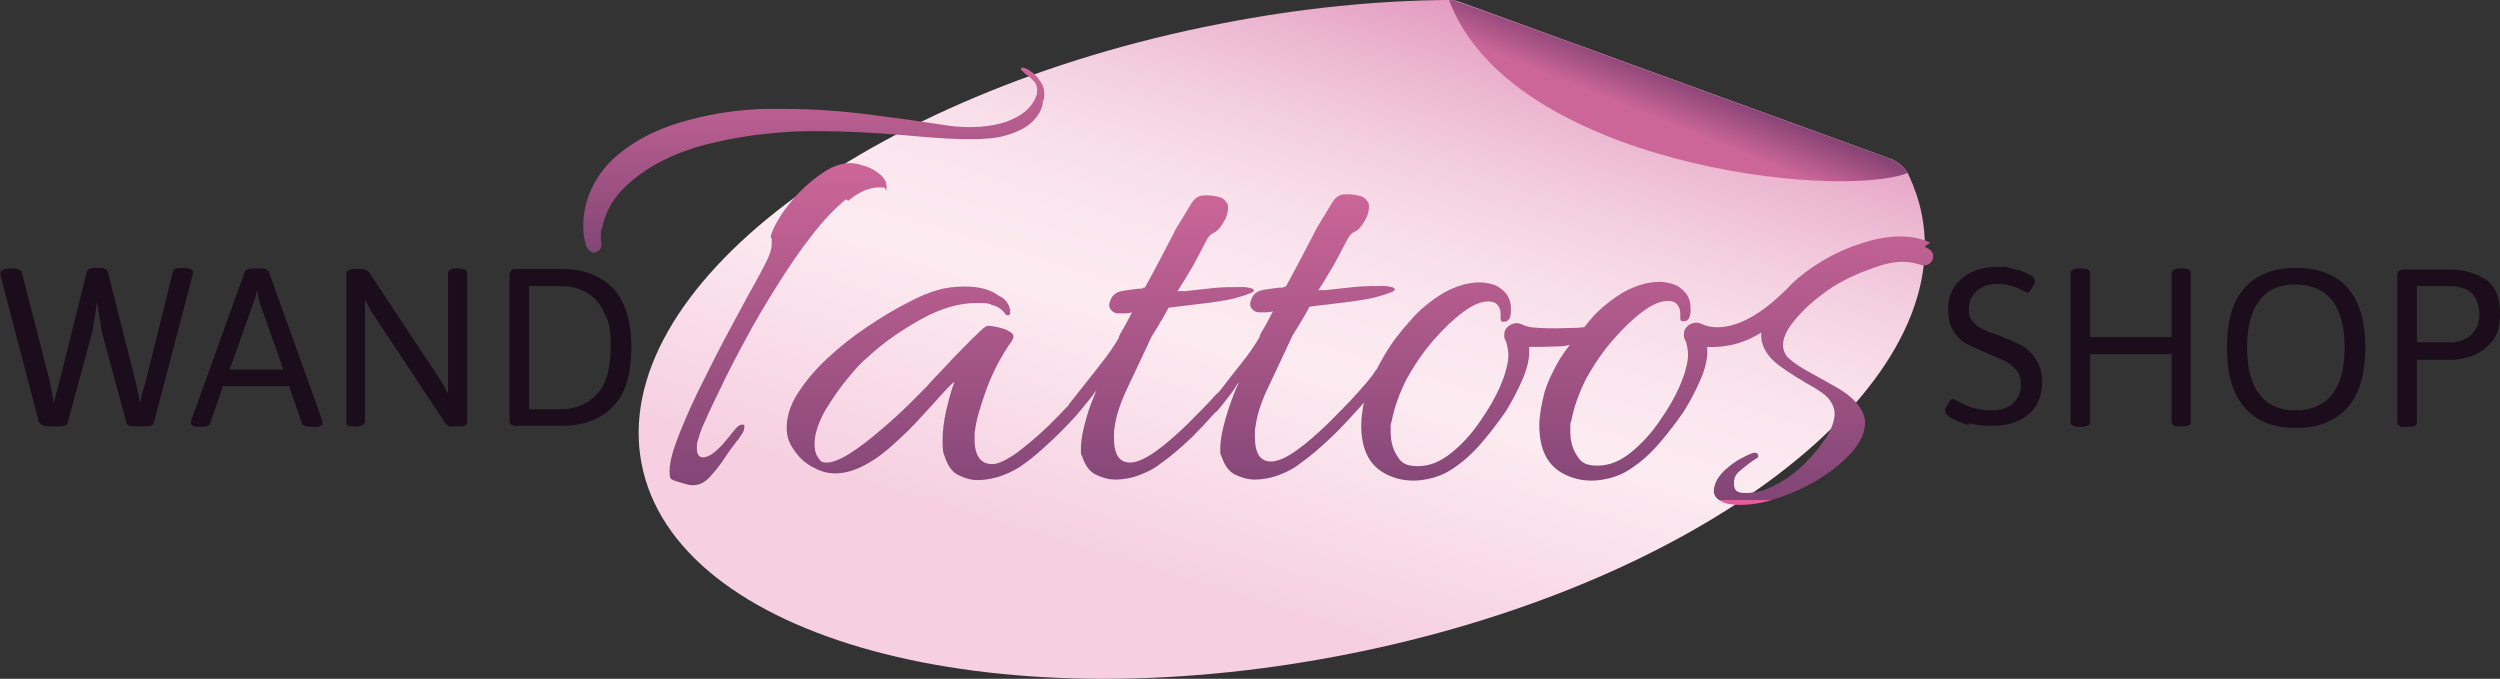 <?xml version="1.0" encoding="UTF-8"?>
<svg id="Ebene_1" xmlns="http://www.w3.org/2000/svg" xmlns:xlink="http://www.w3.org/1999/xlink" version="1.1" viewBox="0 0 484.3 131.5">
  <rect x="0" y="0" width="484.3" height="131.5" fill="#333333" stroke="none"/>
  <!-- Generator: Adobe Illustrator 29.2.0, SVG Export Plug-In . SVG Version: 2.1.0 Build 108)  -->
  <defs>
    <style>
      .st0 {
        fill: url(#Unbenannter_Verlauf_33881);
      }

      .st1 {
        fill: url(#Unbenannter_Verlauf_33882);
      }

      .st2 {
        fill: #1b0d1b;
      }

      .st3 {
        fill: url(#Unbenannter_Verlauf_3388);
      }

      .st4 {
        fill: url(#Unbenannter_Verlauf_3391);
      }

      .st5 {
        fill: url(#Unbenannter_Verlauf_3394);
      }
    </style>
    <linearGradient id="Unbenannter_Verlauf_3391" data-name="Unbenannter Verlauf 3391" x1="303.5" y1="131.3" x2="375.6" y2="-4.3" gradientTransform="translate(-98.4 72.3) rotate(-11)" gradientUnits="userSpaceOnUse">
      <stop offset=".2" stop-color="#f6d0e1"/>
      <stop offset=".5" stop-color="#fcebf1"/>
      <stop offset=".6" stop-color="#fbe7ef"/>
      <stop offset=".7" stop-color="#f8dee9"/>
      <stop offset=".8" stop-color="#f3cedf"/>
      <stop offset=".9" stop-color="#ecb7d1"/>
      <stop offset="1" stop-color="#e49bc0"/>
    </linearGradient>
    <linearGradient id="Unbenannter_Verlauf_3394" data-name="Unbenannter Verlauf 3394" x1="310.7" y1="110.7" x2="307" y2="126.6" gradientTransform="translate(35.9 -142.4) rotate(8.8)" gradientUnits="userSpaceOnUse">
      <stop offset="0" stop-color="#844173"/>
      <stop offset=".6" stop-color="#cc6698"/>
      <stop offset="1" stop-color="#cc6698"/>
      <stop offset="1" stop-color="#cc6698"/>
    </linearGradient>
    <linearGradient id="Unbenannter_Verlauf_3388" data-name="Unbenannter Verlauf 3388" x1="150.8" y1="94.1" x2="150.8" y2="31.5" gradientUnits="userSpaceOnUse">
      <stop offset="0" stop-color="#e55c9d"/>
      <stop offset="0" stop-color="#814676"/>
      <stop offset="1" stop-color="#cc6698"/>
    </linearGradient>
    <linearGradient id="Unbenannter_Verlauf_33881" data-name="Unbenannter Verlauf 3388" x1="157.7" y1="48.9" x2="157.7" y2="13.2" xlink:href="#Unbenannter_Verlauf_3388"/>
    <linearGradient id="Unbenannter_Verlauf_33882" data-name="Unbenannter Verlauf 3388" x1="264.6" y1="96.8" x2="264.6" y2="37.2" xlink:href="#Unbenannter_Verlauf_3388"/>
  </defs>
  <path class="st4" d="M282.9.4c-.8-.3-1.5-.4-2.3-.4-14,.1-28.9,1.6-44.2,4.6-68.5,13.3-118.7,51.5-112.1,85.3,6.6,33.8,67.4,50.3,135.9,37,68.5-13.3,118.7-51.5,112.1-85.3-.5-2.6-1.4-5.2-2.5-7.6-.7-1.5-2.1-2.7-3.7-3.3L282.9.4Z"/>
  <path class="st5" d="M369.5,33.5s-.9-1.8-3.5-2.8c-19-6.9-80.5-29.3-82-29.8S281.4,0,280.7,0s0,0,0,0c11.9,31.9,75.4,38.8,88.9,33.5Z"/>
  <g>
    <path class="st2" d="M7.6,82L.1,53.4c0,0,0-.2,0-.3,0-.1,0-.2,0-.3,0-.2.2-.4.5-.6.3-.1.8-.2,1.4-.2h.4c.5,0,.9,0,1.2.2.3.1.5.3.6.5l5.5,21.4c0,.4.3,1.5.6,3.3,0,.5.1.8.1.8.4-1.5.7-2.9,1.1-4.2l5.3-21.3c.1-.5.7-.8,1.7-.8h.7c1,0,1.6.3,1.7.8l5.4,21.4c.2.6.3,1.4.5,2.3.2.9.2,1.5.3,1.7.3-1.4.7-2.8,1.1-4.1l5.3-21.4c.1-.5.7-.7,1.7-.7h.3c1.2,0,1.9.3,1.9.8s0,.3-.1.6l-7.5,28.6c-.1.5-.7.7-1.8.7h-1.8c-1.1,0-1.6-.2-1.7-.7l-4.8-17.7-.9-5.7-.9,5.7-4.8,17.7c0,.5-.7.7-1.7.7h-1.8c-1.1,0-1.7-.2-1.8-.7Z"/>
    <path class="st2" d="M37.4,82.5c-.3-.1-.4-.3-.4-.6s0-.3.1-.6l10.3-28.6c.2-.5.7-.7,1.7-.7h1.3c1,0,1.6.2,1.7.7l10.3,28.7c0,.2.1.4.1.6,0,.5-.6.7-1.8.7h-.4c-1,0-1.6-.2-1.8-.7l-2.5-7.2h-12.8l-2.5,7.2c-.1.5-.7.7-1.7.7h-.2c-.7,0-1.1,0-1.4-.2ZM54.9,71.6l-4.6-13c-.1-.4-.2-.8-.3-1.2,0-.5-.2-.9-.2-1.3h0c-.2,1.1-.4,1.9-.7,2.5l-4.6,13h10.4Z"/>
    <path class="st2" d="M67.5,82.5c-.3-.2-.4-.4-.4-.7v-28.7c0-.7.6-1,1.8-1h.9c.5,0,.8,0,1.1.2.3.1.5.3.7.6l13.9,21,1.3,2.4v-23.3c0-.7.6-1,1.7-1h.3c1.1,0,1.7.3,1.7,1v28.7c0,.3-.1.6-.4.7-.3.2-.7.2-1.3.2h-.9c-.4,0-.7,0-1-.1-.2,0-.4-.3-.6-.5l-14.4-21.7-1.2-2.3v23.6c0,.6-.6,1-1.7,1h-.3c-.6,0-1.1,0-1.3-.2Z"/>
    <path class="st2" d="M99,82.3c-.2-.2-.3-.5-.3-1v-27.9c0-.5.1-.8.3-1,.2-.2.5-.3,1-.3h8.8c4.1,0,7.3,1.2,9.8,3.6,2.4,2.4,3.7,6.3,3.7,11.6s-1.2,9.2-3.7,11.6c-2.4,2.4-5.7,3.6-9.8,3.6h-8.8c-.5,0-.8-.1-1-.3ZM108.5,79.3c2.9,0,5.3-1,7.1-2.9,1.8-1.9,2.7-4.9,2.7-9.1s-.4-5.1-1.3-6.8c-.8-1.8-2-3.1-3.5-3.9-1.5-.8-3.2-1.2-5-1.2h-6v23.9h6Z"/>
  </g>
  <g>
    <path class="st2" d="M381.3,82.3c-1.4-.4-2.5-.8-3.3-1.3-.8-.5-1.2-1-1.2-1.4s0-.5.3-.9c.2-.4.4-.7.6-1s.4-.4.6-.4.4.1.9.4c1,.5,2,1,3,1.3,1,.3,2.2.5,3.6.5s2.1-.2,3-.6c.9-.4,1.5-1,2-1.8.5-.8.7-1.7.7-2.7s-.3-2-.9-2.7c-.6-.7-1.3-1.3-2.1-1.7-.8-.4-2-.9-3.6-1.6-1.7-.7-3-1.3-4-1.8-1-.6-1.8-1.4-2.5-2.5-.7-1.1-1-2.5-1-4.3s.4-2.9,1.2-4.2c.8-1.2,1.9-2.2,3.4-2.9,1.5-.7,3.2-1,5.1-1s1.9.1,3,.4c1.1.2,2.1.6,2.9,1,.8.4,1.2.9,1.2,1.3s0,.5-.3.9c-.2.4-.4.7-.6,1s-.4.4-.5.4-.4-.1-.9-.4c-.7-.4-1.5-.7-2.2-.9-.7-.2-1.6-.4-2.6-.4-1.7,0-3,.4-4.1,1.3-1,.9-1.6,2.1-1.6,3.6s.2,1.7.7,2.3c.5.6,1,1.1,1.7,1.4.7.4,1.7.8,2.9,1.2,0,0,.3,0,.6.2,1.7.7,3.1,1.3,4.3,1.9,1.1.6,2,1.5,2.8,2.7s1.2,2.7,1.2,4.5-.4,3.2-1.2,4.5c-.8,1.3-1.9,2.2-3.4,2.9-1.5.7-3.2,1-5.1,1s-3.1-.2-4.5-.5Z"/>
    <path class="st2" d="M401.1,81.7v-28.7c0-.7.6-1,1.8-1h.3c1.2,0,1.7.3,1.7,1v12.3h15.8v-12.3c0-.7.6-1,1.7-1h.3c1.2,0,1.7.3,1.7,1v28.7c0,.3-.1.6-.4.7-.3.2-.7.2-1.3.2h-.3c-.6,0-1,0-1.3-.2-.3-.2-.4-.4-.4-.7v-13.1h-15.8v13.1c0,.6-.6,1-1.7,1h-.3c-1.2,0-1.8-.3-1.8-1Z"/>
    <path class="st2" d="M434.8,78.9c-2.3-2.6-3.4-6.5-3.4-11.6s1.1-8.9,3.4-11.5c2.3-2.6,5.6-3.9,10-3.9s7.7,1.3,10,3.9c2.3,2.6,3.4,6.4,3.4,11.5s-1.1,9-3.4,11.6c-2.3,2.6-5.6,4-10,4s-7.7-1.3-10-4ZM451.8,76.4c1.6-2.1,2.4-5.1,2.4-9.1s-.8-7-2.4-9.1c-1.6-2-4-3.1-7.1-3.1s-5.4,1-7,3.1c-1.6,2.1-2.4,5.1-2.4,9.1s.8,7,2.4,9.1c1.6,2.1,4,3.1,7,3.1s5.4-1,7.1-3.1Z"/>
    <path class="st2" d="M464.8,82.5c-.3-.2-.4-.4-.4-.7v-28.3c0-.5.1-.8.3-1,.2-.2.5-.3,1-.3h8.8c2.5,0,4.8.6,6.8,1.8,2,1.2,3,3.5,3,6.7s-.6,4.3-1.7,5.6c-1.1,1.3-2.4,2.2-3.8,2.7-1.4.4-2.7.7-3.8.7h-6.8v12.1c0,.3-.1.6-.4.7-.3.2-.7.2-1.3.2h-.4c-.6,0-1,0-1.3-.2ZM475,66.3c.7,0,1.5-.2,2.3-.5s1.5-.9,2.1-1.7c.6-.8.9-2,.9-3.4s-.6-3.3-1.7-4.1-2.5-1.2-4.2-1.2h-6.2v10.9h6.8Z"/>
  </g>
  <g>
    <path class="st3" d="M164.3,38.9c2.2-1.8,4.2-2.6,6-2.6s.9.2,1.4.6c.2-1.3-.2-2.3-1.2-3.1-1-.8-2-1.4-3.2-1.7-1.2-.4-2-.5-2.5-.5-1.6,0-3.3.5-5,1.6-1.7,1.1-3.3,2.4-4.9,4-1.5,1.6-2.8,3.2-3.8,4.8-1,1.6-1.6,2.9-1.8,3.8,0,.2.1.3.2.5,0,.2,0,.5,0,.9,0,.9-.3,2-1,3.4-.7,1.4-1.8,3.5-3.4,6.3-1.5,2.8-3.2,5.9-5,9.3-1.8,3.4-3.5,6.9-5.2,10.3-1.6,3.4-3,6.6-4,9.4-1,2.8-1.4,5-1.1,6.5,0,.3.4.6,1.1.8.6.2,1.3.4,2,.6.7.2,1.2.2,1.4.2,1.1,0,2.2-.5,3.2-1.6,1-1.1,2-2.3,2.9-3.7.9-1.4,1.7-2.4,2.3-3.2,0,0,.4-.4.8-1.1.5-.6.7-1.2.7-1.7s0-.3-.1-.4c-.6-.2-1.2.2-1.9,1.1-.7.9-1.5,1.9-2.4,2.9-.6.6-1.2,1.2-1.8,1.6-.6.4-1.2.7-1.8.7-.8,0-1.2-.6-1.2-1.7s0-.9.2-1.6c.2-.6.4-1.4.7-2.2.8-1.8,1.9-4.3,3.4-7.3,1.4-3,3.1-6.3,5-9.8,1.9-3.6,4-7.1,6.2-10.6,2.2-3.5,4.4-6.8,6.7-9.7,2.3-3,4.5-5.3,6.7-7.1Z"/>
    <path class="st0" d="M148.7,25.9c3.4-.4,6.4-.5,9.1-.5,5.8,0,11.6.3,17.5.8,3.5.3,12.8,1.3,18,.4,2.1-.4,3.9-1.1,5.4-2,1.5-1,2.6-2.3,3.2-4,0-.1,0-.3.1-.5,0-.2,0-.3,0-.4.2-.4.3-.7.3-1.1,0-.8,0-1.6-.5-2.4-.4-.7-.9-1.4-1.5-1.9-.6-.5-1.2-.9-1.7-1.1-.2,0-.4-.1-.5-.1-.2,0-.2,0-.3.2,0,.1,0,.3.3.5.3.3.6.6,1.1.9.5.4.9.8,1.3,1.3.3.5.5,1.1.4,1.7,0,.1,0,.2,0,.3,0,.1,0,.2-.1.4-.4,1.3-1.2,2.3-2.2,3.2-1,.8-2.3,1.5-3.7,2-4.8,1.6-10.2.9-11.4.7-4.5-.7-9.5-1.4-15-2.1-5.5-.7-11.1-1.1-16.7-1.1h-2.9c-1,0-1.9,0-2.9.1-5,.3-9.9,1.2-14.5,2.6-4.6,1.4-8.6,3.5-11.7,6.1-3.2,2.6-7.1,7.7-6.8,14.6,0,1.4.6,3.2.6,3.2h0c.3.8,1.1,1.4,1.9,1.1.6-.2,1-.7,1-1.3,0,0,0-.3,0-.5,0,0-.2-.6-.1-1.2,0-.2,0-.5,0-.7,0-.2,0-.5.2-.8.6-3,2-5.6,4.2-7.8s4.8-4,7.8-5.5c3-1.5,6.3-2.6,9.8-3.4,3.5-.8,7-1.4,10.3-1.7Z"/>
    <path class="st1" d="M373.9,47c-1.7-.8-3.6-1.2-5.8-1.2s-4.6.4-7.4,1.3c-2.8.9-5.5,2.1-8.1,3.7-2.1,1.3-4,2.7-5.6,4.3,0,0,0,0,0,0-5,5.2-9.7,8.2-14.2,8.3-1.1,0-2-.2-2.6-.4-.6-.3-1.1-.5-1.6-.5s-1.1.2-1.6.6c-.5.4-.8.9-.8,1.6s0,.6.2,1.1c.2.3.3.7.4,1.2.1.5.2,1,.2,1.7s-.1,1.6-.4,2.6c-.2,1-.7,2.3-1.3,3.7-.8,1.8-2,4-3.7,6.4-1.6,2.4-3.5,4.5-5.6,6.2-2.1,1.7-4.2,2.6-6.5,2.6s-3.2-.6-4-1.9c-.8-1.2-1.3-2.8-1.3-4.6s0-.8,0-1.1c0-.4,0-.7.2-1.1.5-2.7,1.5-5.4,2.9-8.2,1.5-2.7,3.2-5.2,5.2-7.5,2-2.3,3.9-4.1,5.8-5.5,1.9-1.4,3.5-2,4.7-2s1.6.3,2,.8c.4.5.5,1.1.5,1.7s0,.2,0,.4c0,.2,0,.3,0,.5,0,.5.3.6,1,.5.7-.2,1-.9,1-2.3s-.3-2.3-1-3.2c-.7-.8-1.5-1.4-2.5-1.7-.7-.2-1.6-.4-2.5-.4-2.3,0-4.6.7-7,2-2.3,1.4-4.5,3.1-6.4,5.3-.4.5-.8,1-1.2,1.5-.4,0-.7,0-1.2.1-1.4,0-2.8.1-4.1.1s-2.5,0-3.6-.1c-1.1,0-2-.2-2.6-.4-.6-.3-1.1-.5-1.6-.5s-1.1.2-1.6.6c-.5.4-.8.9-.8,1.6s0,.6.2,1.1c.2.3.3.7.4,1.2.1.5.2,1,.2,1.7s-.1,1.6-.4,2.6c-.2,1-.7,2.3-1.3,3.7-.8,1.8-2,4-3.7,6.4-1.6,2.4-3.5,4.5-5.6,6.2-2.1,1.7-4.2,2.6-6.5,2.6s-3.2-.6-4-1.9c-.8-1.2-1.3-2.8-1.3-4.6s0-.8,0-1.1c0-.4,0-.7.2-1.1.5-2.7,1.5-5.4,2.9-8.2,1.5-2.7,3.2-5.2,5.2-7.5,2-2.3,3.9-4.1,5.8-5.5,1.9-1.4,3.5-2,4.7-2s1.6.3,2,.8c.4.5.5,1.1.5,1.7s0,.2,0,.4c0,.2,0,.3,0,.5,0,.5.3.6,1,.5.7-.2,1-.9,1-2.3s-.3-2.3-1-3.2c-.7-.8-1.5-1.4-2.5-1.7-.7-.2-1.6-.4-2.5-.4-2.3,0-4.6.7-7,2-2.3,1.4-4.5,3.1-6.4,5.3-2,2.2-3.7,4.4-5.1,6.8-.6,1-1.1,2-1.6,2.9,0,0-.1,0-.2.2-.6,1-1.8,2.4-3.5,4.3-1.7,1.9-3.6,3.8-5.7,5.9-2.1,2-4.1,3.8-6.1,5.2-2,1.4-3.6,2.1-4.9,2.1-2.1,0-3.1-1.6-3.1-4.8v-.9c0-.3,0-.6.1-.9.2-1.9.9-4.4,2.3-7.4,1.4-3,3-6.3,4.7-10,.2-.5.7-1.2,1.3-2.2.6-1,1.4-2.3,2.2-3.8,2.8-.3,5.5-.7,8.2-1,2.7-.4,4.4-.7,5.2-1,2.1-.6,3.1-1,3.1-1.3s-.2-.4-.7-.5c-.4-.1-.9-.2-1.3-.2-2.2,0-4.2,0-5.9.2-1.7.2-3.5.4-5.5.6h-1.4c1-1.5,2-3.2,3-4.9,1-1.8,1.8-3.4,2.6-4.9.4-.8.9-1.3,1.4-1.5.5-.2.9-.6,1.3-1.1.3-.4.6-.9,1-1.6.3-.7.5-1.4.5-2.1s-.1-.9-.4-1.2c-.3-.6-1-.9-2-1.1-1-.2-1.9-.2-2.8-.1-.8.2-1.4.7-1.9,1.5-.5.8-1.5,2.5-3.1,5.1,0,0-.3.7-.9,1.8-.6,1.1-1.3,2.5-2.2,4.2-.9,1.7-1.8,3.4-2.8,5.2-.2,0-.4,0-.5.2-1,0-2.2.2-3.6.4-1.4.2-2.2.8-2.6,1.9-.3.7-.3,1.3.1,1.8.4.5.9.7,1.4.7s.7,0,1.1,0c.4,0,1,0,1.6-.2-.8,1.5-1.4,2.7-1.9,3.5-.5.8-.7,1.3-.7,1.5-.8,1.4-2,3.2-3.7,5.3-1.2,1.5-2.5,3.2-3.9,5-.2.3-.5.5-.8.8-1.7,1.9-3.6,3.8-5.7,5.9-2.1,2-4.1,3.8-6.1,5.2-2,1.4-3.6,2.1-4.9,2.1-2.1,0-3.1-1.6-3.1-4.8v-.9c0-.3,0-.6.1-.9.2-1.9.9-4.4,2.3-7.4,1.4-3,3-6.3,4.7-10,.2-.5.7-1.2,1.3-2.2.6-1,1.4-2.3,2.2-3.8,2.8-.3,5.5-.7,8.2-1,2.7-.4,4.4-.7,5.2-1,2.1-.6,3.1-1,3.1-1.3s-.2-.4-.7-.5c-.4-.1-.9-.2-1.3-.2-2.2,0-4.2,0-5.9.2-1.7.2-3.5.4-5.5.6h-1.4c1-1.5,2-3.2,3-4.9,1-1.8,1.8-3.4,2.6-4.9.4-.8.9-1.3,1.4-1.5.5-.2.9-.6,1.3-1.1.3-.4.6-.9,1-1.6.3-.7.5-1.4.5-2.1s-.1-.9-.4-1.2c-.3-.6-1-.9-2-1.1-1-.2-1.9-.2-2.8-.1-.8.2-1.4.7-1.9,1.5-.5.8-1.5,2.5-3.1,5.1,0,0-.3.7-.9,1.8-.6,1.1-1.3,2.5-2.2,4.2-.9,1.7-1.8,3.4-2.8,5.2-.2,0-.4,0-.5.2-1,0-2.2.2-3.6.4-1.4.2-2.2.8-2.6,1.9-.3.7-.3,1.3.1,1.8.4.5.9.7,1.4.7s.7,0,1.1,0c.4,0,1,0,1.6-.2-.8,1.5-1.4,2.7-1.9,3.5-.5.8-.7,1.3-.7,1.5-.8,1.4-2,3.2-3.7,5.3-1.6,2.1-3.5,4.4-5.6,7.1-.2.2-.3.4-.4.6-1.2,1.3-2.5,2.6-3.9,4-2.1,2-4.1,3.7-6.1,5.2-2,1.4-3.6,2.2-4.8,2.2-2.2,0-3.4-1.6-3.4-4.8v-.9c0-.3,0-.6.1-.9.2-1.9,1-4.5,2.2-7.9,1.2-3.3,2.9-6.5,5-9.5.4-.6.3-1.2-.4-1.6-.6-.4-1.4-.7-2.3-.9-.9-.2-1.6-.3-2-.3s-1,.5-2.1,1.6c-1.1,1-2.3,2.3-3.7,3.7-1.4,1.4-2.6,2.8-3.8,4-1.2,1.2-1.9,2.1-2.3,2.5-.7.7-1.9,1.9-3.5,3.5-1.6,1.6-3.5,3.3-5.5,5-2,1.7-3.9,3.2-5.8,4.4-1.9,1.2-3.4,1.8-4.5,1.8s-1.2-.3-1.6-.8c-.6-.8-.8-1.7-.8-2.8,0-1.9.7-4,2-6.4,1.4-2.3,2.9-4.5,4.5-6.4,1.6-2,2.9-3.3,3.9-4.1,3-2.8,6.5-5.2,10.3-7.3,3.8-2.1,7.4-3.1,10.5-3.1s2.2.1,3.3.4c1.1.3,1.9.9,2.6,1.9.6.2.8,0,.8-.6s-.2-1.2-.6-1.8c-.4-.6-.9-1-1.6-1.3-.8-.6-1.8-1.1-3-1.4-1.2-.3-2.4-.4-3.5-.4-2,0-3.8.2-5.4.7-1.5.4-3.5,1.2-5.9,2.5-2.4,1.2-5,2.8-7.7,4.6-2.7,1.8-5.2,3.8-7.6,6-2.4,2.2-4.3,4.5-5.8,6.8-1.5,2.3-2.2,4.6-2.2,6.7s.6,3.3,1.8,4.9c.9,1.2,2,2.2,3.5,2.9,1.4.8,2.8,1.1,4.1,1.1,1.9,0,3.9-.6,5.9-1.7,2-1.1,3.9-2.5,5.8-4.3,1.9-1.7,3.6-3.4,5.2-5.2,1.6-1.7,2.9-3.2,4-4.4,1.1-1.2,1.8-1.9,2.2-2.1-.6,1.5-1.1,3.4-1.6,5.5-.5,2.2-.7,4.1-.7,5.9s.1,2.3.4,3c.6,1.8,1.4,3,2.6,3.6,1.2.6,2.4,1,3.8,1s3.2-.3,4.8-.9c1.6-.6,2.9-1.3,4-2.1,2-1.4,4-3.2,6.1-5.2,2.1-2,4-4,5.6-6,1-1.2,1.8-2.2,2.5-3.2-.7,1.7-1.4,3.4-1.9,5.2-.7,2.4-1.1,4.4-1.1,6s0,.6,0,.8c0,.2,0,.5.2.7.6,1.8,1.4,3,2.6,3.6,1.2.6,2.5,1,3.9,1s3.2-.3,4.7-.9c1.6-.6,2.9-1.3,3.9-2.1,2-1.4,4.1-3.2,6.2-5.2,1.6-1.6,3.1-3.2,4.5-4.8.1,0,.2-.1.3-.2.7-.8,1.3-1.5,1.8-2.2.9-1.1,1.7-2.2,2.2-3.1.2-.2.3-.4.4-.6-1,2.2-1.9,4.6-2.6,7-.7,2.4-1.1,4.4-1.1,6s0,.6,0,.8c0,.2,0,.5.2.7.6,1.8,1.4,3,2.6,3.6,1.2.6,2.5,1,3.9,1s3.2-.3,4.7-.9c1.6-.6,2.9-1.3,3.9-2.1,2-1.4,4.1-3.2,6.2-5.2,2.1-2,4-4.1,5.8-6.1.2-.2.3-.4.5-.6-.3,1.6-.5,3.1-.5,4.4,0,4.4,1.4,7.4,4.2,9.1,1.7,1,3.6,1.6,5.9,1.6s5.2-.7,7.3-2.1c2.2-1.4,4.1-3.1,5.9-5.2,1.8-2.1,3.3-4.1,4.7-6.1,1.1-1.8,2.2-3.8,3.2-6.1,1-2.3,1.5-4.4,1.3-6.4,1.6,0,3.5,0,5.7-.1.7,0,1.5-.1,2.2-.3-.7.9-1.3,1.8-1.9,2.7-1.4,2.4-2.4,4.5-3,6.5-.6,2.4-1,4.5-1,6.4,0,4.4,1.4,7.4,4.2,9.1,1.7,1,3.6,1.6,5.9,1.6s5.2-.7,7.3-2.1c2.2-1.4,4.1-3.1,5.9-5.2,1.8-2.1,3.3-4.1,4.7-6.1,1.1-1.8,2.2-3.8,3.2-6.1,1-2.3,1.5-4.4,1.3-6.4,4.6.2,8-1.2,10.5-2.8-.2,2.5,1.1,4.9,4.3,7,1.4,1,2.9,1.9,4.4,2.8,2.2,1.2,3.7,2.2,4.4,3.1.7.9,1.1,1.8,1.1,2.9s-.5,2.8-1.6,4.5c-1.1,1.7-2.5,3.4-4.2,5.1-1.7,1.7-3.6,3.1-5.6,4.1-2,1.1-3.9,1.6-5.8,1.6s-2.3-.6-2.3-1.9.5-1.9,1.5-2.7c1-.8,1.9-1.5,2.7-2,.4-.2.6-.4.5-.7,0-.3-.3-.5-.7-.5s-1.1.3-2.4,1c-1.3.6-2.4,1.5-3.5,2.5-1.4,1.4-2,2.7-2,4s1.6,2.6,4.8,2.6,5.1-.5,7.9-1.4c2.8-1,5.5-2.2,8-3.8,2.5-1.6,4.6-3.3,6.2-5.2,1.6-1.9,2.4-3.7,2.4-5.6s-1.6-4.4-4.9-6.4c-1-.6-2.3-1.3-3.7-2.1-1.4-.8-2.6-1.4-3.4-1.9-1.5-.9-2.5-1.7-3.1-2.3-.5-.7-.8-1.4-.8-2.2,0-1.6.9-3.4,2.8-5.5,1.8-2.1,4.1-4,6.8-5.8,2.4-1.5,5-2.7,7.9-3.7,6.5-2.4,8.7-.4,9.9-.5.9,0,1.7-.8,1.7-1.7s-.5-1.4-1.7-1.9Z"/>
  </g>
</svg>